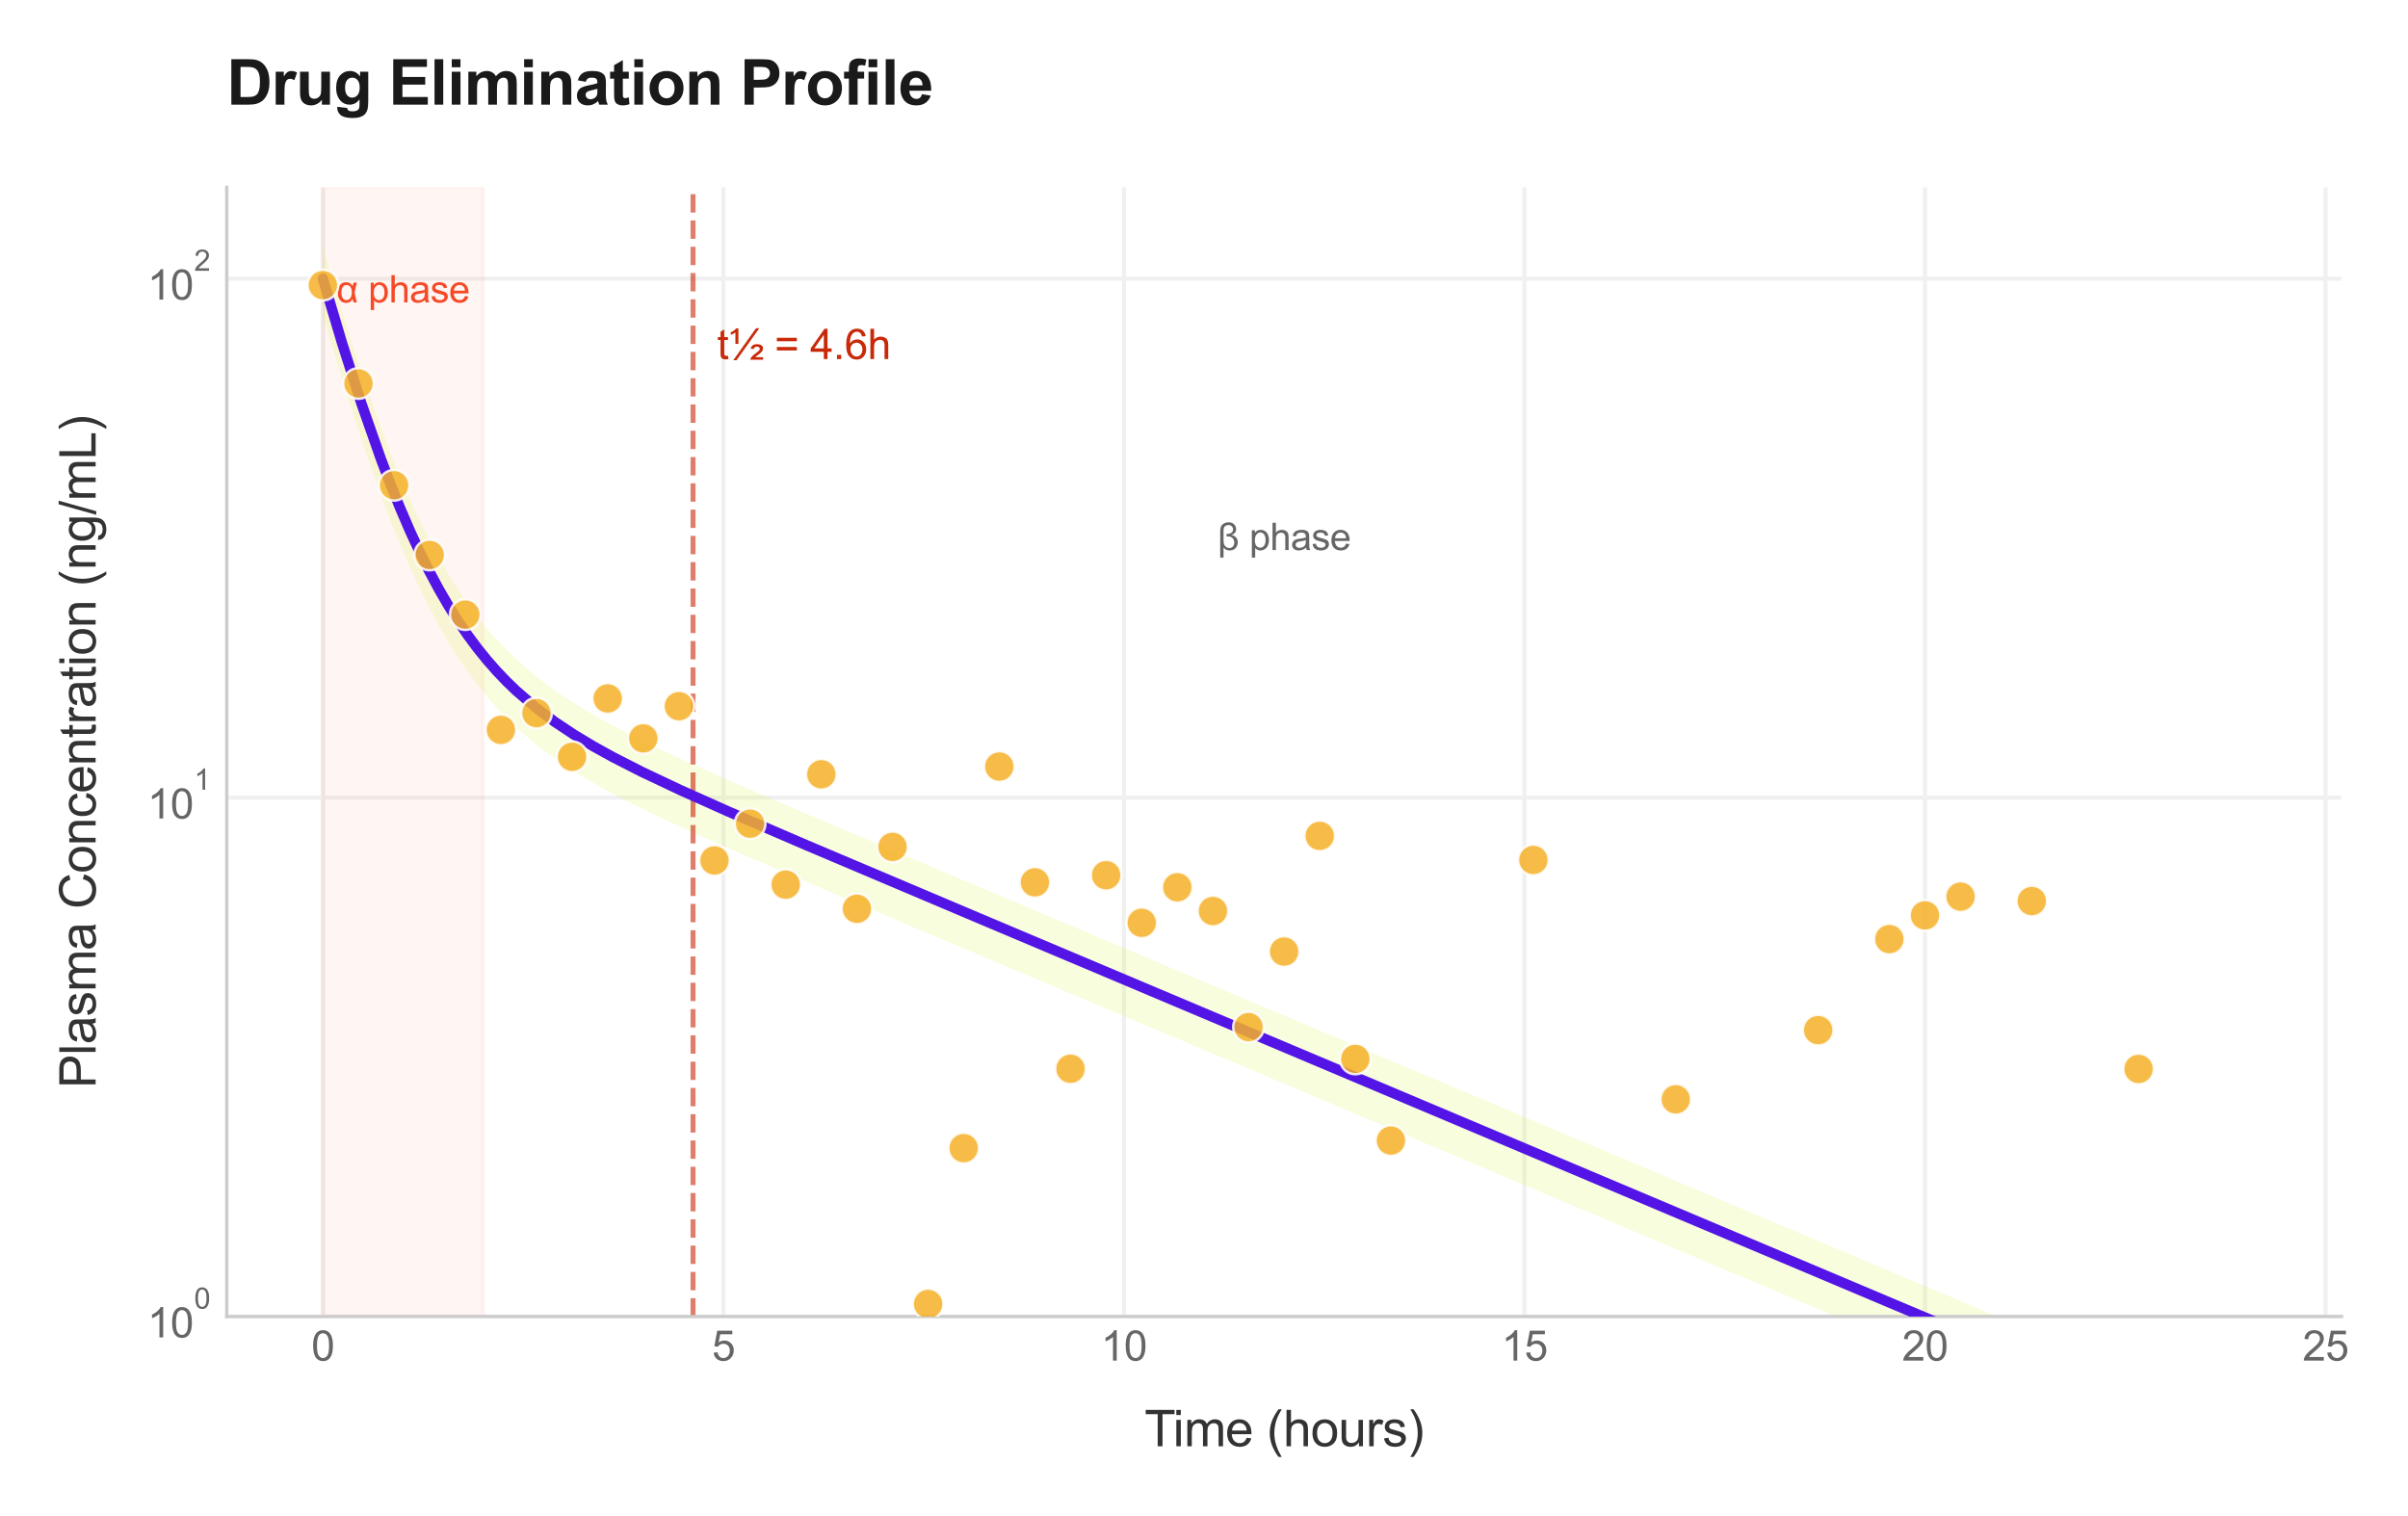 <?xml version="1.0" encoding="utf-8" standalone="no"?>
<!DOCTYPE svg PUBLIC "-//W3C//DTD SVG 1.1//EN"
  "http://www.w3.org/Graphics/SVG/1.1/DTD/svg11.dtd">
<svg xmlns:xlink="http://www.w3.org/1999/xlink" viewBox="0 0 582.589 366.846" xmlns="http://www.w3.org/2000/svg" version="1.1">
 <defs>
  <style type="text/css">*{stroke-linejoin: round; stroke-linecap: butt}</style>
 </defs>
 <g id="figure_1">
  <g id="patch_1">
   <path d="M 0 366.846 
L 582.589 366.846 
L 582.589 0 
L 0 0 
z
" style="fill: #ffffff"/>
  </g>
  <g id="axes_1">
   <g id="patch_2">
    <path d="M 54.861 318.54 
L 566.504 318.54 
L 566.504 45.32 
L 54.861 45.32 
z
" style="fill: #ffffff"/>
   </g>
   <g id="matplotlib.axis_1">
    <g id="xtick_1">
     <g id="line2d_1">
      <path d="M 78.118 318.54 
L 78.118 45.32 
" clip-path="url(#p126f5ab7e0)" style="fill: none; stroke: #f0f0f0; stroke-linecap: round"/>
     </g>
     <g id="text_1">
      <!-- 0 -->
      <g style="fill: #666666" transform="translate(75.337 329.197) scale(0.1 -0.1)">
       <defs>
        <path id="ArialMT-30" d="M 266 2259 
Q 266 3072 433 3567 
Q 600 4063 929 4331 
Q 1259 4600 1759 4600 
Q 2128 4600 2406 4451 
Q 2684 4303 2865 4023 
Q 3047 3744 3150 3342 
Q 3253 2941 3253 2259 
Q 3253 1453 3087 958 
Q 2922 463 2592 192 
Q 2263 -78 1759 -78 
Q 1097 -78 719 397 
Q 266 969 266 2259 
z
M 844 2259 
Q 844 1131 1108 757 
Q 1372 384 1759 384 
Q 2147 384 2411 759 
Q 2675 1134 2675 2259 
Q 2675 3391 2411 3762 
Q 2147 4134 1753 4134 
Q 1366 4134 1134 3806 
Q 844 3388 844 2259 
z
" transform="scale(0.016)"/>
       </defs>
       <use xlink:href="#ArialMT-30"/>
      </g>
     </g>
    </g>
    <g id="xtick_2">
     <g id="line2d_2">
      <path d="M 175.02 318.54 
L 175.02 45.32 
" clip-path="url(#p126f5ab7e0)" style="fill: none; stroke: #f0f0f0; stroke-linecap: round"/>
     </g>
     <g id="text_2">
      <!-- 5 -->
      <g style="fill: #666666" transform="translate(172.239 329.197) scale(0.1 -0.1)">
       <defs>
        <path id="ArialMT-35" d="M 266 1200 
L 856 1250 
Q 922 819 1161 601 
Q 1400 384 1738 384 
Q 2144 384 2425 690 
Q 2706 997 2706 1503 
Q 2706 1984 2436 2262 
Q 2166 2541 1728 2541 
Q 1456 2541 1237 2417 
Q 1019 2294 894 2097 
L 366 2166 
L 809 4519 
L 3088 4519 
L 3088 3981 
L 1259 3981 
L 1013 2750 
Q 1425 3038 1878 3038 
Q 2478 3038 2890 2622 
Q 3303 2206 3303 1553 
Q 3303 931 2941 478 
Q 2500 -78 1738 -78 
Q 1113 -78 717 272 
Q 322 622 266 1200 
z
" transform="scale(0.016)"/>
       </defs>
       <use xlink:href="#ArialMT-35"/>
      </g>
     </g>
    </g>
    <g id="xtick_3">
     <g id="line2d_3">
      <path d="M 271.922 318.54 
L 271.922 45.32 
" clip-path="url(#p126f5ab7e0)" style="fill: none; stroke: #f0f0f0; stroke-linecap: round"/>
     </g>
     <g id="text_3">
      <!-- 10 -->
      <g style="fill: #666666" transform="translate(266.361 329.197) scale(0.1 -0.1)">
       <defs>
        <path id="ArialMT-31" d="M 2384 0 
L 1822 0 
L 1822 3584 
Q 1619 3391 1289 3197 
Q 959 3003 697 2906 
L 697 3450 
Q 1169 3672 1522 3987 
Q 1875 4303 2022 4600 
L 2384 4600 
L 2384 0 
z
" transform="scale(0.016)"/>
       </defs>
       <use xlink:href="#ArialMT-31"/>
       <use xlink:href="#ArialMT-30" transform="translate(55.615 0)"/>
      </g>
     </g>
    </g>
    <g id="xtick_4">
     <g id="line2d_4">
      <path d="M 368.824 318.54 
L 368.824 45.32 
" clip-path="url(#p126f5ab7e0)" style="fill: none; stroke: #f0f0f0; stroke-linecap: round"/>
     </g>
     <g id="text_4">
      <!-- 15 -->
      <g style="fill: #666666" transform="translate(363.263 329.197) scale(0.1 -0.1)">
       <use xlink:href="#ArialMT-31"/>
       <use xlink:href="#ArialMT-35" transform="translate(55.615 0)"/>
      </g>
     </g>
    </g>
    <g id="xtick_5">
     <g id="line2d_5">
      <path d="M 465.726 318.54 
L 465.726 45.32 
" clip-path="url(#p126f5ab7e0)" style="fill: none; stroke: #f0f0f0; stroke-linecap: round"/>
     </g>
     <g id="text_5">
      <!-- 20 -->
      <g style="fill: #666666" transform="translate(460.165 329.197) scale(0.1 -0.1)">
       <defs>
        <path id="ArialMT-32" d="M 3222 541 
L 3222 0 
L 194 0 
Q 188 203 259 391 
Q 375 700 629 1000 
Q 884 1300 1366 1694 
Q 2113 2306 2375 2664 
Q 2638 3022 2638 3341 
Q 2638 3675 2398 3904 
Q 2159 4134 1775 4134 
Q 1369 4134 1125 3890 
Q 881 3647 878 3216 
L 300 3275 
Q 359 3922 746 4261 
Q 1134 4600 1788 4600 
Q 2447 4600 2831 4234 
Q 3216 3869 3216 3328 
Q 3216 3053 3103 2787 
Q 2991 2522 2730 2228 
Q 2469 1934 1863 1422 
Q 1356 997 1212 845 
Q 1069 694 975 541 
L 3222 541 
z
" transform="scale(0.016)"/>
       </defs>
       <use xlink:href="#ArialMT-32"/>
       <use xlink:href="#ArialMT-30" transform="translate(55.615 0)"/>
      </g>
     </g>
    </g>
    <g id="xtick_6">
     <g id="line2d_6">
      <path d="M 562.628 318.54 
L 562.628 45.32 
" clip-path="url(#p126f5ab7e0)" style="fill: none; stroke: #f0f0f0; stroke-linecap: round"/>
     </g>
     <g id="text_6">
      <!-- 25 -->
      <g style="fill: #666666" transform="translate(557.067 329.197) scale(0.1 -0.1)">
       <use xlink:href="#ArialMT-32"/>
       <use xlink:href="#ArialMT-35" transform="translate(55.615 0)"/>
      </g>
     </g>
    </g>
    <g id="text_7">
     <!-- Time (hours) -->
     <g style="fill: #333333" transform="translate(276.906 349.92) scale(0.12 -0.12)">
      <defs>
       <path id="ArialMT-54" d="M 1659 0 
L 1659 4041 
L 150 4041 
L 150 4581 
L 3781 4581 
L 3781 4041 
L 2266 4041 
L 2266 0 
L 1659 0 
z
" transform="scale(0.016)"/>
       <path id="ArialMT-69" d="M 425 3934 
L 425 4581 
L 988 4581 
L 988 3934 
L 425 3934 
z
M 425 0 
L 425 3319 
L 988 3319 
L 988 0 
L 425 0 
z
" transform="scale(0.016)"/>
       <path id="ArialMT-6d" d="M 422 0 
L 422 3319 
L 925 3319 
L 925 2853 
Q 1081 3097 1340 3245 
Q 1600 3394 1931 3394 
Q 2300 3394 2536 3241 
Q 2772 3088 2869 2813 
Q 3263 3394 3894 3394 
Q 4388 3394 4653 3120 
Q 4919 2847 4919 2278 
L 4919 0 
L 4359 0 
L 4359 2091 
Q 4359 2428 4304 2576 
Q 4250 2725 4106 2815 
Q 3963 2906 3769 2906 
Q 3419 2906 3187 2673 
Q 2956 2441 2956 1928 
L 2956 0 
L 2394 0 
L 2394 2156 
Q 2394 2531 2256 2718 
Q 2119 2906 1806 2906 
Q 1569 2906 1367 2781 
Q 1166 2656 1075 2415 
Q 984 2175 984 1722 
L 984 0 
L 422 0 
z
" transform="scale(0.016)"/>
       <path id="ArialMT-65" d="M 2694 1069 
L 3275 997 
Q 3138 488 2766 206 
Q 2394 -75 1816 -75 
Q 1088 -75 661 373 
Q 234 822 234 1631 
Q 234 2469 665 2931 
Q 1097 3394 1784 3394 
Q 2450 3394 2872 2941 
Q 3294 2488 3294 1666 
Q 3294 1616 3291 1516 
L 816 1516 
Q 847 969 1125 678 
Q 1403 388 1819 388 
Q 2128 388 2347 550 
Q 2566 713 2694 1069 
z
M 847 1978 
L 2700 1978 
Q 2663 2397 2488 2606 
Q 2219 2931 1791 2931 
Q 1403 2931 1139 2672 
Q 875 2413 847 1978 
z
" transform="scale(0.016)"/>
       <path id="ArialMT-20" transform="scale(0.016)"/>
       <path id="ArialMT-28" d="M 1497 -1347 
Q 1031 -759 709 28 
Q 388 816 388 1659 
Q 388 2403 628 3084 
Q 909 3875 1497 4659 
L 1900 4659 
Q 1522 4009 1400 3731 
Q 1209 3300 1100 2831 
Q 966 2247 966 1656 
Q 966 153 1900 -1347 
L 1497 -1347 
z
" transform="scale(0.016)"/>
       <path id="ArialMT-68" d="M 422 0 
L 422 4581 
L 984 4581 
L 984 2938 
Q 1378 3394 1978 3394 
Q 2347 3394 2619 3248 
Q 2891 3103 3008 2847 
Q 3125 2591 3125 2103 
L 3125 0 
L 2563 0 
L 2563 2103 
Q 2563 2525 2380 2717 
Q 2197 2909 1863 2909 
Q 1613 2909 1392 2779 
Q 1172 2650 1078 2428 
Q 984 2206 984 1816 
L 984 0 
L 422 0 
z
" transform="scale(0.016)"/>
       <path id="ArialMT-6f" d="M 213 1659 
Q 213 2581 725 3025 
Q 1153 3394 1769 3394 
Q 2453 3394 2887 2945 
Q 3322 2497 3322 1706 
Q 3322 1066 3130 698 
Q 2938 331 2570 128 
Q 2203 -75 1769 -75 
Q 1072 -75 642 372 
Q 213 819 213 1659 
z
M 791 1659 
Q 791 1022 1069 705 
Q 1347 388 1769 388 
Q 2188 388 2466 706 
Q 2744 1025 2744 1678 
Q 2744 2294 2464 2611 
Q 2184 2928 1769 2928 
Q 1347 2928 1069 2612 
Q 791 2297 791 1659 
z
" transform="scale(0.016)"/>
       <path id="ArialMT-75" d="M 2597 0 
L 2597 488 
Q 2209 -75 1544 -75 
Q 1250 -75 995 37 
Q 741 150 617 320 
Q 494 491 444 738 
Q 409 903 409 1263 
L 409 3319 
L 972 3319 
L 972 1478 
Q 972 1038 1006 884 
Q 1059 663 1231 536 
Q 1403 409 1656 409 
Q 1909 409 2131 539 
Q 2353 669 2445 892 
Q 2538 1116 2538 1541 
L 2538 3319 
L 3100 3319 
L 3100 0 
L 2597 0 
z
" transform="scale(0.016)"/>
       <path id="ArialMT-72" d="M 416 0 
L 416 3319 
L 922 3319 
L 922 2816 
Q 1116 3169 1280 3281 
Q 1444 3394 1641 3394 
Q 1925 3394 2219 3213 
L 2025 2691 
Q 1819 2813 1613 2813 
Q 1428 2813 1281 2702 
Q 1134 2591 1072 2394 
Q 978 2094 978 1738 
L 978 0 
L 416 0 
z
" transform="scale(0.016)"/>
       <path id="ArialMT-73" d="M 197 991 
L 753 1078 
Q 800 744 1014 566 
Q 1228 388 1613 388 
Q 2000 388 2187 545 
Q 2375 703 2375 916 
Q 2375 1106 2209 1216 
Q 2094 1291 1634 1406 
Q 1016 1563 777 1677 
Q 538 1791 414 1992 
Q 291 2194 291 2438 
Q 291 2659 392 2848 
Q 494 3038 669 3163 
Q 800 3259 1026 3326 
Q 1253 3394 1513 3394 
Q 1903 3394 2198 3281 
Q 2494 3169 2634 2976 
Q 2775 2784 2828 2463 
L 2278 2388 
Q 2241 2644 2061 2787 
Q 1881 2931 1553 2931 
Q 1166 2931 1000 2803 
Q 834 2675 834 2503 
Q 834 2394 903 2306 
Q 972 2216 1119 2156 
Q 1203 2125 1616 2013 
Q 2213 1853 2448 1751 
Q 2684 1650 2818 1456 
Q 2953 1263 2953 975 
Q 2953 694 2789 445 
Q 2625 197 2315 61 
Q 2006 -75 1616 -75 
Q 969 -75 630 194 
Q 291 463 197 991 
z
" transform="scale(0.016)"/>
       <path id="ArialMT-29" d="M 791 -1347 
L 388 -1347 
Q 1322 153 1322 1656 
Q 1322 2244 1188 2822 
Q 1081 3291 891 3722 
Q 769 4003 388 4659 
L 791 4659 
Q 1378 3875 1659 3084 
Q 1900 2403 1900 1659 
Q 1900 816 1576 28 
Q 1253 -759 791 -1347 
z
" transform="scale(0.016)"/>
      </defs>
      <use xlink:href="#ArialMT-54"/>
      <use xlink:href="#ArialMT-69" transform="translate(57.334 0)"/>
      <use xlink:href="#ArialMT-6d" transform="translate(79.551 0)"/>
      <use xlink:href="#ArialMT-65" transform="translate(162.852 0)"/>
      <use xlink:href="#ArialMT-20" transform="translate(218.467 0)"/>
      <use xlink:href="#ArialMT-28" transform="translate(246.25 0)"/>
      <use xlink:href="#ArialMT-68" transform="translate(279.551 0)"/>
      <use xlink:href="#ArialMT-6f" transform="translate(335.166 0)"/>
      <use xlink:href="#ArialMT-75" transform="translate(390.781 0)"/>
      <use xlink:href="#ArialMT-72" transform="translate(446.396 0)"/>
      <use xlink:href="#ArialMT-73" transform="translate(479.697 0)"/>
      <use xlink:href="#ArialMT-29" transform="translate(529.697 0)"/>
     </g>
    </g>
   </g>
   <g id="matplotlib.axis_2">
    <g id="ytick_1">
     <g id="line2d_7">
      <path d="M 54.861 318.54 
L 566.504 318.54 
" clip-path="url(#p126f5ab7e0)" style="fill: none; stroke: #f0f0f0; stroke-linecap: round"/>
     </g>
     <g id="text_8">
      <!-- $\mathdefault{10^{0}}$ -->
      <g style="fill: #666666" transform="translate(35.661 323.696) scale(0.1 -0.1)">
       <use xlink:href="#ArialMT-31" transform="translate(0 0.994)"/>
       <use xlink:href="#ArialMT-30" transform="translate(55.615 0.994)"/>
       <use xlink:href="#ArialMT-30" transform="translate(112.973 70.688) scale(0.7)"/>
      </g>
     </g>
    </g>
    <g id="ytick_2">
     <g id="line2d_8">
      <path d="M 54.861 192.984 
L 566.504 192.984 
" clip-path="url(#p126f5ab7e0)" style="fill: none; stroke: #f0f0f0; stroke-linecap: round"/>
     </g>
     <g id="text_9">
      <!-- $\mathdefault{10^{1}}$ -->
      <g style="fill: #666666" transform="translate(35.661 198.14) scale(0.1 -0.1)">
       <use xlink:href="#ArialMT-31" transform="translate(0 0.994)"/>
       <use xlink:href="#ArialMT-30" transform="translate(55.615 0.994)"/>
       <use xlink:href="#ArialMT-31" transform="translate(112.973 70.688) scale(0.7)"/>
      </g>
     </g>
    </g>
    <g id="ytick_3">
     <g id="line2d_9">
      <path d="M 54.861 67.429 
L 566.504 67.429 
" clip-path="url(#p126f5ab7e0)" style="fill: none; stroke: #f0f0f0; stroke-linecap: round"/>
     </g>
     <g id="text_10">
      <!-- $\mathdefault{10^{2}}$ -->
      <g style="fill: #666666" transform="translate(35.661 72.585) scale(0.1 -0.1)">
       <use xlink:href="#ArialMT-31" transform="translate(0 0.994)"/>
       <use xlink:href="#ArialMT-30" transform="translate(55.615 0.994)"/>
       <use xlink:href="#ArialMT-32" transform="translate(112.973 70.688) scale(0.7)"/>
      </g>
     </g>
    </g>
    <g id="ytick_4"/>
    <g id="ytick_5"/>
    <g id="ytick_6"/>
    <g id="ytick_7"/>
    <g id="ytick_8"/>
    <g id="ytick_9"/>
    <g id="ytick_10"/>
    <g id="ytick_11"/>
    <g id="ytick_12"/>
    <g id="ytick_13"/>
    <g id="ytick_14"/>
    <g id="ytick_15"/>
    <g id="ytick_16"/>
    <g id="ytick_17"/>
    <g id="ytick_18"/>
    <g id="ytick_19"/>
    <g id="text_11">
     <!-- Plasma Concentration (ng/mL) -->
     <g style="fill: #333333" transform="translate(23.136 263.293) rotate(-90) scale(0.12 -0.12)">
      <defs>
       <path id="ArialMT-50" d="M 494 0 
L 494 4581 
L 2222 4581 
Q 2678 4581 2919 4538 
Q 3256 4481 3484 4323 
Q 3713 4166 3852 3881 
Q 3991 3597 3991 3256 
Q 3991 2672 3619 2267 
Q 3247 1863 2275 1863 
L 1100 1863 
L 1100 0 
L 494 0 
z
M 1100 2403 
L 2284 2403 
Q 2872 2403 3119 2622 
Q 3366 2841 3366 3238 
Q 3366 3525 3220 3729 
Q 3075 3934 2838 4000 
Q 2684 4041 2272 4041 
L 1100 4041 
L 1100 2403 
z
" transform="scale(0.016)"/>
       <path id="ArialMT-6c" d="M 409 0 
L 409 4581 
L 972 4581 
L 972 0 
L 409 0 
z
" transform="scale(0.016)"/>
       <path id="ArialMT-61" d="M 2588 409 
Q 2275 144 1986 34 
Q 1697 -75 1366 -75 
Q 819 -75 525 192 
Q 231 459 231 875 
Q 231 1119 342 1320 
Q 453 1522 633 1644 
Q 813 1766 1038 1828 
Q 1203 1872 1538 1913 
Q 2219 1994 2541 2106 
Q 2544 2222 2544 2253 
Q 2544 2597 2384 2738 
Q 2169 2928 1744 2928 
Q 1347 2928 1158 2789 
Q 969 2650 878 2297 
L 328 2372 
Q 403 2725 575 2942 
Q 747 3159 1072 3276 
Q 1397 3394 1825 3394 
Q 2250 3394 2515 3294 
Q 2781 3194 2906 3042 
Q 3031 2891 3081 2659 
Q 3109 2516 3109 2141 
L 3109 1391 
Q 3109 606 3145 398 
Q 3181 191 3288 0 
L 2700 0 
Q 2613 175 2588 409 
z
M 2541 1666 
Q 2234 1541 1622 1453 
Q 1275 1403 1131 1340 
Q 988 1278 909 1158 
Q 831 1038 831 891 
Q 831 666 1001 516 
Q 1172 366 1500 366 
Q 1825 366 2078 508 
Q 2331 650 2450 897 
Q 2541 1088 2541 1459 
L 2541 1666 
z
" transform="scale(0.016)"/>
       <path id="ArialMT-43" d="M 3763 1606 
L 4369 1453 
Q 4178 706 3683 314 
Q 3188 -78 2472 -78 
Q 1731 -78 1267 223 
Q 803 525 561 1097 
Q 319 1669 319 2325 
Q 319 3041 592 3573 
Q 866 4106 1370 4382 
Q 1875 4659 2481 4659 
Q 3169 4659 3637 4309 
Q 4106 3959 4291 3325 
L 3694 3184 
Q 3534 3684 3231 3912 
Q 2928 4141 2469 4141 
Q 1941 4141 1586 3887 
Q 1231 3634 1087 3207 
Q 944 2781 944 2328 
Q 944 1744 1114 1308 
Q 1284 872 1643 656 
Q 2003 441 2422 441 
Q 2931 441 3284 734 
Q 3638 1028 3763 1606 
z
" transform="scale(0.016)"/>
       <path id="ArialMT-6e" d="M 422 0 
L 422 3319 
L 928 3319 
L 928 2847 
Q 1294 3394 1984 3394 
Q 2284 3394 2536 3286 
Q 2788 3178 2913 3003 
Q 3038 2828 3088 2588 
Q 3119 2431 3119 2041 
L 3119 0 
L 2556 0 
L 2556 2019 
Q 2556 2363 2490 2533 
Q 2425 2703 2258 2804 
Q 2091 2906 1866 2906 
Q 1506 2906 1245 2678 
Q 984 2450 984 1813 
L 984 0 
L 422 0 
z
" transform="scale(0.016)"/>
       <path id="ArialMT-63" d="M 2588 1216 
L 3141 1144 
Q 3050 572 2676 248 
Q 2303 -75 1759 -75 
Q 1078 -75 664 370 
Q 250 816 250 1647 
Q 250 2184 428 2587 
Q 606 2991 970 3192 
Q 1334 3394 1763 3394 
Q 2303 3394 2647 3120 
Q 2991 2847 3088 2344 
L 2541 2259 
Q 2463 2594 2264 2762 
Q 2066 2931 1784 2931 
Q 1359 2931 1093 2626 
Q 828 2322 828 1663 
Q 828 994 1084 691 
Q 1341 388 1753 388 
Q 2084 388 2306 591 
Q 2528 794 2588 1216 
z
" transform="scale(0.016)"/>
       <path id="ArialMT-74" d="M 1650 503 
L 1731 6 
Q 1494 -44 1306 -44 
Q 1000 -44 831 53 
Q 663 150 594 308 
Q 525 466 525 972 
L 525 2881 
L 113 2881 
L 113 3319 
L 525 3319 
L 525 4141 
L 1084 4478 
L 1084 3319 
L 1650 3319 
L 1650 2881 
L 1084 2881 
L 1084 941 
Q 1084 700 1114 631 
Q 1144 563 1211 522 
Q 1278 481 1403 481 
Q 1497 481 1650 503 
z
" transform="scale(0.016)"/>
       <path id="ArialMT-67" d="M 319 -275 
L 866 -356 
Q 900 -609 1056 -725 
Q 1266 -881 1628 -881 
Q 2019 -881 2231 -725 
Q 2444 -569 2519 -288 
Q 2563 -116 2559 434 
Q 2191 0 1641 0 
Q 956 0 581 494 
Q 206 988 206 1678 
Q 206 2153 378 2554 
Q 550 2956 876 3175 
Q 1203 3394 1644 3394 
Q 2231 3394 2613 2919 
L 2613 3319 
L 3131 3319 
L 3131 450 
Q 3131 -325 2973 -648 
Q 2816 -972 2473 -1159 
Q 2131 -1347 1631 -1347 
Q 1038 -1347 672 -1080 
Q 306 -813 319 -275 
z
M 784 1719 
Q 784 1066 1043 766 
Q 1303 466 1694 466 
Q 2081 466 2343 764 
Q 2606 1063 2606 1700 
Q 2606 2309 2336 2618 
Q 2066 2928 1684 2928 
Q 1309 2928 1046 2623 
Q 784 2319 784 1719 
z
" transform="scale(0.016)"/>
       <path id="ArialMT-2f" d="M 0 -78 
L 1328 4659 
L 1778 4659 
L 453 -78 
L 0 -78 
z
" transform="scale(0.016)"/>
       <path id="ArialMT-4c" d="M 469 0 
L 469 4581 
L 1075 4581 
L 1075 541 
L 3331 541 
L 3331 0 
L 469 0 
z
" transform="scale(0.016)"/>
      </defs>
      <use xlink:href="#ArialMT-50"/>
      <use xlink:href="#ArialMT-6c" transform="translate(66.699 0)"/>
      <use xlink:href="#ArialMT-61" transform="translate(88.916 0)"/>
      <use xlink:href="#ArialMT-73" transform="translate(144.531 0)"/>
      <use xlink:href="#ArialMT-6d" transform="translate(194.531 0)"/>
      <use xlink:href="#ArialMT-61" transform="translate(277.832 0)"/>
      <use xlink:href="#ArialMT-20" transform="translate(333.447 0)"/>
      <use xlink:href="#ArialMT-43" transform="translate(361.23 0)"/>
      <use xlink:href="#ArialMT-6f" transform="translate(433.447 0)"/>
      <use xlink:href="#ArialMT-6e" transform="translate(489.062 0)"/>
      <use xlink:href="#ArialMT-63" transform="translate(544.678 0)"/>
      <use xlink:href="#ArialMT-65" transform="translate(594.678 0)"/>
      <use xlink:href="#ArialMT-6e" transform="translate(650.293 0)"/>
      <use xlink:href="#ArialMT-74" transform="translate(705.908 0)"/>
      <use xlink:href="#ArialMT-72" transform="translate(733.691 0)"/>
      <use xlink:href="#ArialMT-61" transform="translate(766.992 0)"/>
      <use xlink:href="#ArialMT-74" transform="translate(822.607 0)"/>
      <use xlink:href="#ArialMT-69" transform="translate(850.391 0)"/>
      <use xlink:href="#ArialMT-6f" transform="translate(872.607 0)"/>
      <use xlink:href="#ArialMT-6e" transform="translate(928.223 0)"/>
      <use xlink:href="#ArialMT-20" transform="translate(983.838 0)"/>
      <use xlink:href="#ArialMT-28" transform="translate(1011.621 0)"/>
      <use xlink:href="#ArialMT-6e" transform="translate(1044.922 0)"/>
      <use xlink:href="#ArialMT-67" transform="translate(1100.537 0)"/>
      <use xlink:href="#ArialMT-2f" transform="translate(1156.152 0)"/>
      <use xlink:href="#ArialMT-6d" transform="translate(1183.936 0)"/>
      <use xlink:href="#ArialMT-4c" transform="translate(1267.236 0)"/>
      <use xlink:href="#ArialMT-29" transform="translate(1322.852 0)"/>
     </g>
    </g>
   </g>
   <g id="patch_3">
    <path d="M 78.118 318.54 
L 116.879 318.54 
L 116.879 45.32 
L 78.118 45.32 
z
" clip-path="url(#p126f5ab7e0)" style="fill: #f54927; opacity: 0.05; stroke: #f54927; stroke-linejoin: miter"/>
   </g>
   <g id="FillBetweenPolyCollection_1">
    <defs>
     <path id="m0b527911ba" d="M 78.118 -307.038 
L 78.118 -290.556 
L 80.455 -282.586 
L 82.792 -274.871 
L 85.13 -267.431 
L 87.467 -260.289 
L 89.804 -253.463 
L 92.142 -246.97 
L 94.479 -240.824 
L 96.816 -235.033 
L 99.154 -229.602 
L 101.491 -224.532 
L 103.828 -219.817 
L 106.166 -215.449 
L 108.503 -211.415 
L 110.84 -207.697 
L 113.178 -204.278 
L 115.515 -201.135 
L 117.852 -198.246 
L 120.19 -195.59 
L 122.527 -193.143 
L 124.865 -190.884 
L 127.202 -188.792 
L 129.539 -186.848 
L 131.877 -185.035 
L 134.214 -183.336 
L 136.551 -181.737 
L 138.889 -180.224 
L 141.226 -178.787 
L 143.563 -177.414 
L 145.901 -176.097 
L 148.238 -174.828 
L 150.575 -173.601 
L 152.913 -172.408 
L 155.25 -171.247 
L 157.587 -170.111 
L 159.925 -168.997 
L 162.262 -167.902 
L 164.599 -166.823 
L 166.937 -165.758 
L 169.274 -164.705 
L 171.611 -163.661 
L 173.949 -162.627 
L 176.286 -161.599 
L 178.623 -160.578 
L 180.961 -159.561 
L 183.298 -158.55 
L 185.635 -157.542 
L 187.973 -156.537 
L 190.31 -155.535 
L 192.647 -154.535 
L 194.985 -153.538 
L 197.322 -152.542 
L 199.659 -151.547 
L 201.997 -150.554 
L 204.334 -149.562 
L 206.671 -148.57 
L 209.009 -147.58 
L 211.346 -146.59 
L 213.683 -145.6 
L 216.021 -144.611 
L 218.358 -143.622 
L 220.695 -142.634 
L 223.033 -141.646 
L 225.37 -140.658 
L 227.707 -139.671 
L 230.045 -138.683 
L 232.382 -137.696 
L 234.719 -136.709 
L 237.057 -135.722 
L 239.394 -134.735 
L 241.731 -133.748 
L 244.069 -132.761 
L 246.406 -131.774 
L 248.743 -130.788 
L 251.081 -129.801 
L 253.418 -128.814 
L 255.755 -127.828 
L 258.093 -126.841 
L 260.43 -125.855 
L 262.767 -124.868 
L 265.105 -123.882 
L 267.442 -122.895 
L 269.779 -121.909 
L 272.117 -120.922 
L 274.454 -119.936 
L 276.791 -118.949 
L 279.129 -117.963 
L 281.466 -116.976 
L 283.803 -115.99 
L 286.141 -115.003 
L 288.478 -114.017 
L 290.815 -113.03 
L 293.153 -112.044 
L 295.49 -111.058 
L 297.827 -110.071 
L 300.165 -109.085 
L 302.502 -108.098 
L 304.839 -107.112 
L 307.177 -106.125 
L 309.514 -105.139 
L 311.851 -104.152 
L 314.189 -103.166 
L 316.526 -102.18 
L 318.864 -101.193 
L 321.201 -100.207 
L 323.538 -99.22 
L 325.876 -98.234 
L 328.213 -97.247 
L 330.55 -96.261 
L 332.888 -95.274 
L 335.225 -94.288 
L 337.562 -93.302 
L 339.9 -92.315 
L 342.237 -91.329 
L 344.574 -90.342 
L 346.912 -89.356 
L 349.249 -88.369 
L 351.586 -87.383 
L 353.924 -86.397 
L 356.261 -85.41 
L 358.598 -84.424 
L 360.936 -83.437 
L 363.273 -82.451 
L 365.61 -81.464 
L 367.948 -80.478 
L 370.285 -79.492 
L 372.622 -78.505 
L 374.96 -77.519 
L 377.297 -76.532 
L 379.634 -75.546 
L 381.972 -74.559 
L 384.309 -73.573 
L 386.646 -72.586 
L 388.984 -71.6 
L 391.321 -70.614 
L 393.658 -69.627 
L 395.996 -68.641 
L 398.333 -67.654 
L 400.67 -66.668 
L 403.008 -65.681 
L 405.345 -64.695 
L 407.682 -63.709 
L 410.02 -62.722 
L 412.357 -61.736 
L 414.694 -60.749 
L 417.032 -59.763 
L 419.369 -58.776 
L 421.706 -57.79 
L 424.044 -56.803 
L 426.381 -55.817 
L 428.718 -54.831 
L 431.056 -53.844 
L 433.393 -52.858 
L 435.73 -51.871 
L 438.068 -50.885 
L 440.405 -49.898 
L 442.742 -48.912 
L 445.08 -47.926 
L 447.417 -46.939 
L 449.754 -45.953 
L 452.092 -44.966 
L 454.429 -43.98 
L 456.766 -42.993 
L 459.104 -42.007 
L 461.441 -41.02 
L 463.778 -40.034 
L 466.116 -39.048 
L 468.453 -38.061 
L 470.79 -37.075 
L 473.128 -36.088 
L 475.465 -35.102 
L 477.802 -34.115 
L 480.14 -33.129 
L 482.477 -32.143 
L 484.814 -31.156 
L 487.152 -30.17 
L 489.489 -29.183 
L 491.826 -28.197 
L 494.164 -27.21 
L 496.501 -26.224 
L 498.838 -25.238 
L 501.176 -24.251 
L 503.513 -23.265 
L 505.851 -22.278 
L 508.188 -21.292 
L 510.525 -20.305 
L 512.863 -19.319 
L 515.2 -18.332 
L 517.537 -17.346 
L 519.875 -16.36 
L 522.212 -15.373 
L 524.549 -14.387 
L 526.887 -13.4 
L 529.224 -12.414 
L 531.561 -11.427 
L 533.899 -10.441 
L 536.236 -9.455 
L 538.573 -8.468 
L 540.911 -7.482 
L 543.248 -6.495 
L 543.248 -22.978 
L 543.248 -22.978 
L 540.911 -23.964 
L 538.573 -24.951 
L 536.236 -25.937 
L 533.899 -26.924 
L 531.561 -27.91 
L 529.224 -28.897 
L 526.887 -29.883 
L 524.549 -30.869 
L 522.212 -31.856 
L 519.875 -32.842 
L 517.537 -33.829 
L 515.2 -34.815 
L 512.863 -35.802 
L 510.525 -36.788 
L 508.188 -37.775 
L 505.851 -38.761 
L 503.513 -39.747 
L 501.176 -40.734 
L 498.838 -41.72 
L 496.501 -42.707 
L 494.164 -43.693 
L 491.826 -44.68 
L 489.489 -45.666 
L 487.152 -46.652 
L 484.814 -47.639 
L 482.477 -48.625 
L 480.14 -49.612 
L 477.802 -50.598 
L 475.465 -51.585 
L 473.128 -52.571 
L 470.79 -53.558 
L 468.453 -54.544 
L 466.116 -55.53 
L 463.778 -56.517 
L 461.441 -57.503 
L 459.104 -58.49 
L 456.766 -59.476 
L 454.429 -60.463 
L 452.092 -61.449 
L 449.754 -62.435 
L 447.417 -63.422 
L 445.08 -64.408 
L 442.742 -65.395 
L 440.405 -66.381 
L 438.068 -67.368 
L 435.73 -68.354 
L 433.393 -69.34 
L 431.056 -70.327 
L 428.718 -71.313 
L 426.381 -72.3 
L 424.044 -73.286 
L 421.706 -74.273 
L 419.369 -75.259 
L 417.032 -76.246 
L 414.694 -77.232 
L 412.357 -78.218 
L 410.02 -79.205 
L 407.682 -80.191 
L 405.345 -81.178 
L 403.008 -82.164 
L 400.67 -83.151 
L 398.333 -84.137 
L 395.996 -85.123 
L 393.658 -86.11 
L 391.321 -87.096 
L 388.984 -88.083 
L 386.646 -89.069 
L 384.309 -90.056 
L 381.972 -91.042 
L 379.634 -92.029 
L 377.297 -93.015 
L 374.96 -94.001 
L 372.622 -94.988 
L 370.285 -95.974 
L 367.948 -96.961 
L 365.61 -97.947 
L 363.273 -98.934 
L 360.936 -99.92 
L 358.598 -100.906 
L 356.261 -101.893 
L 353.924 -102.879 
L 351.586 -103.866 
L 349.249 -104.852 
L 346.912 -105.839 
L 344.574 -106.825 
L 342.237 -107.812 
L 339.9 -108.798 
L 337.562 -109.784 
L 335.225 -110.771 
L 332.888 -111.757 
L 330.55 -112.744 
L 328.213 -113.73 
L 325.876 -114.717 
L 323.538 -115.703 
L 321.201 -116.689 
L 318.864 -117.676 
L 316.526 -118.662 
L 314.189 -119.649 
L 311.851 -120.635 
L 309.514 -121.622 
L 307.177 -122.608 
L 304.839 -123.595 
L 302.502 -124.581 
L 300.165 -125.567 
L 297.827 -126.554 
L 295.49 -127.54 
L 293.153 -128.527 
L 290.815 -129.513 
L 288.478 -130.5 
L 286.141 -131.486 
L 283.803 -132.473 
L 281.466 -133.459 
L 279.129 -134.445 
L 276.791 -135.432 
L 274.454 -136.418 
L 272.117 -137.405 
L 269.779 -138.391 
L 267.442 -139.378 
L 265.105 -140.364 
L 262.767 -141.351 
L 260.43 -142.337 
L 258.093 -143.324 
L 255.755 -144.311 
L 253.418 -145.297 
L 251.081 -146.284 
L 248.743 -147.27 
L 246.406 -148.257 
L 244.069 -149.244 
L 241.731 -150.231 
L 239.394 -151.218 
L 237.057 -152.205 
L 234.719 -153.192 
L 232.382 -154.179 
L 230.045 -155.166 
L 227.707 -156.153 
L 225.37 -157.141 
L 223.033 -158.129 
L 220.695 -159.117 
L 218.358 -160.105 
L 216.021 -161.094 
L 213.683 -162.083 
L 211.346 -163.072 
L 209.009 -164.062 
L 206.671 -165.053 
L 204.334 -166.044 
L 201.997 -167.037 
L 199.659 -168.03 
L 197.322 -169.025 
L 194.985 -170.021 
L 192.647 -171.018 
L 190.31 -172.018 
L 187.973 -173.02 
L 185.635 -174.025 
L 183.298 -175.032 
L 180.961 -176.044 
L 178.623 -177.06 
L 176.286 -178.082 
L 173.949 -179.109 
L 171.611 -180.144 
L 169.274 -181.188 
L 166.937 -182.241 
L 164.599 -183.306 
L 162.262 -184.385 
L 159.925 -185.48 
L 157.587 -186.593 
L 155.25 -187.729 
L 152.913 -188.891 
L 150.575 -190.083 
L 148.238 -191.311 
L 145.901 -192.58 
L 143.563 -193.897 
L 141.226 -195.269 
L 138.889 -196.707 
L 136.551 -198.22 
L 134.214 -199.819 
L 131.877 -201.518 
L 129.539 -203.331 
L 127.202 -205.275 
L 124.865 -207.366 
L 122.527 -209.625 
L 120.19 -212.072 
L 117.852 -214.729 
L 115.515 -217.617 
L 113.178 -220.76 
L 110.84 -224.18 
L 108.503 -227.898 
L 106.166 -231.932 
L 103.828 -236.3 
L 101.491 -241.014 
L 99.154 -246.085 
L 96.816 -251.515 
L 94.479 -257.306 
L 92.142 -263.453 
L 89.804 -269.946 
L 87.467 -276.772 
L 85.13 -283.914 
L 82.792 -291.353 
L 80.455 -299.069 
L 78.118 -307.038 
z
"/>
    </defs>
    <g clip-path="url(#p126f5ab7e0)">
     <use xlink:href="#m0b527911ba" x="0" y="366.846" style="fill: #d3f527; fill-opacity: 0.15"/>
    </g>
   </g>
   <g id="line2d_10">
    <path d="M 167.674 318.54 
L 167.674 45.32 
" clip-path="url(#p126f5ab7e0)" style="fill: none; stroke-dasharray: 4.44,1.92; stroke-dashoffset: 0; stroke: #c82909; stroke-opacity: 0.6; stroke-width: 1.2"/>
   </g>
   <g id="patch_4">
    <path d="M 54.861 318.54 
L 54.861 45.32 
" style="fill: none; stroke: #cccccc; stroke-width: 0.8; stroke-linejoin: miter; stroke-linecap: square"/>
   </g>
   <g id="patch_5">
    <path d="M 54.861 318.54 
L 566.504 318.54 
" style="fill: none; stroke: #cccccc; stroke-width: 0.8; stroke-linejoin: miter; stroke-linecap: square"/>
   </g>
   <g id="text_12">
    <!-- α phase -->
    <g style="fill: #f54927" transform="translate(81.387 73.174) scale(0.09 -0.09)">
     <defs>
      <path id="ArialMT-3b1" d="M 2884 3319 
L 3459 3319 
Q 3241 2631 3056 1659 
Q 3275 453 3459 0 
L 2900 0 
Q 2766 313 2697 606 
Q 2438 -75 1613 -75 
Q 988 -75 606 394 
Q 225 863 225 1666 
Q 225 2491 608 2942 
Q 991 3394 1622 3394 
Q 2013 3394 2259 3236 
Q 2506 3078 2719 2756 
Q 2741 2866 2884 3319 
z
M 1716 2928 
Q 1313 2928 1078 2603 
Q 844 2278 844 1666 
Q 844 1069 1066 728 
Q 1288 388 1684 388 
Q 2072 388 2331 723 
Q 2591 1059 2591 1691 
Q 2591 2303 2348 2615 
Q 2106 2928 1716 2928 
z
" transform="scale(0.016)"/>
      <path id="ArialMT-70" d="M 422 -1272 
L 422 3319 
L 934 3319 
L 934 2888 
Q 1116 3141 1344 3267 
Q 1572 3394 1897 3394 
Q 2322 3394 2647 3175 
Q 2972 2956 3137 2557 
Q 3303 2159 3303 1684 
Q 3303 1175 3120 767 
Q 2938 359 2589 142 
Q 2241 -75 1856 -75 
Q 1575 -75 1351 44 
Q 1128 163 984 344 
L 984 -1272 
L 422 -1272 
z
M 931 1641 
Q 931 1000 1190 694 
Q 1450 388 1819 388 
Q 2194 388 2461 705 
Q 2728 1022 2728 1688 
Q 2728 2322 2467 2637 
Q 2206 2953 1844 2953 
Q 1484 2953 1207 2617 
Q 931 2281 931 1641 
z
" transform="scale(0.016)"/>
     </defs>
     <use xlink:href="#ArialMT-3b1"/>
     <use xlink:href="#ArialMT-20" transform="translate(57.812 0)"/>
     <use xlink:href="#ArialMT-70" transform="translate(85.596 0)"/>
     <use xlink:href="#ArialMT-68" transform="translate(141.211 0)"/>
     <use xlink:href="#ArialMT-61" transform="translate(196.826 0)"/>
     <use xlink:href="#ArialMT-73" transform="translate(252.441 0)"/>
     <use xlink:href="#ArialMT-65" transform="translate(302.441 0)"/>
    </g>
   </g>
   <g id="text_13">
    <!-- β phase -->
    <g style="fill: #666666" transform="translate(294.585 133.079) scale(0.09 -0.09)">
     <defs>
      <path id="ArialMT-3b2" d="M 997 422 
L 997 -1272 
L 438 -1272 
L 438 3144 
Q 438 3672 580 3970 
Q 722 4269 1069 4464 
Q 1416 4659 1841 4659 
Q 2469 4659 2792 4298 
Q 3116 3938 3116 3509 
Q 3116 3091 2855 2834 
Q 2594 2578 2256 2519 
Q 2800 2466 3095 2128 
Q 3391 1791 3391 1297 
Q 3391 766 3042 345 
Q 2694 -75 2034 -75 
Q 1359 -75 997 422 
z
M 1494 2700 
Q 2069 2700 2331 2900 
Q 2594 3100 2594 3478 
Q 2594 3784 2370 3990 
Q 2147 4197 1813 4197 
Q 1522 4197 1308 4044 
Q 1094 3891 1045 3703 
Q 997 3516 997 3047 
L 997 1788 
Q 997 1250 1072 997 
Q 1147 744 1394 541 
Q 1641 338 1963 338 
Q 2353 338 2579 605 
Q 2806 872 2806 1266 
Q 2806 1591 2639 1848 
Q 2472 2106 2226 2198 
Q 1981 2291 1575 2291 
L 1494 2291 
L 1494 2700 
z
" transform="scale(0.016)"/>
     </defs>
     <use xlink:href="#ArialMT-3b2"/>
     <use xlink:href="#ArialMT-20" transform="translate(57.52 0)"/>
     <use xlink:href="#ArialMT-70" transform="translate(85.303 0)"/>
     <use xlink:href="#ArialMT-68" transform="translate(140.918 0)"/>
     <use xlink:href="#ArialMT-61" transform="translate(196.533 0)"/>
     <use xlink:href="#ArialMT-73" transform="translate(252.148 0)"/>
     <use xlink:href="#ArialMT-65" transform="translate(302.148 0)"/>
    </g>
   </g>
   <g id="line2d_11">
    <path d="M 78.118 67.429 
L 82.792 83.114 
L 87.467 97.695 
L 92.142 111.014 
L 94.479 117.161 
L 96.816 122.952 
L 99.154 128.382 
L 101.491 133.453 
L 103.828 138.167 
L 106.166 142.535 
L 108.503 146.569 
L 110.84 150.287 
L 113.178 153.707 
L 115.515 156.85 
L 117.852 159.738 
L 120.19 162.395 
L 122.527 164.842 
L 124.865 167.101 
L 129.539 171.136 
L 134.214 174.648 
L 138.889 177.76 
L 143.563 180.57 
L 148.238 183.156 
L 155.25 186.738 
L 164.599 191.161 
L 176.286 196.385 
L 194.985 204.446 
L 239.394 223.249 
L 543.248 351.489 
L 543.248 351.489 
" clip-path="url(#p126f5ab7e0)" style="fill: none; stroke: #5314e6; stroke-width: 2.5; stroke-linecap: round"/>
   </g>
   <g id="text_14">
    <!-- t½ = 4.6h -->
    <g style="fill: #c82909" transform="translate(173.488 86.878) scale(0.1 -0.1)">
     <defs>
      <path id="ArialMT-bd" d="M 713 -178 
L 4153 4659 
L 4644 4659 
L 1203 -178 
L 713 -178 
z
M 1034 2291 
L 1034 4022 
Q 716 3769 334 3669 
L 334 4053 
Q 528 4116 765 4281 
Q 1003 4447 1150 4638 
L 1488 4638 
L 1488 2291 
L 1034 2291 
z
M 3278 -97 
Q 3297 78 3428 256 
Q 3622 528 4072 853 
Q 4522 1178 4606 1275 
Q 4722 1403 4722 1538 
Q 4722 1688 4614 1783 
Q 4506 1878 4291 1878 
Q 4084 1878 3982 1804 
Q 3881 1731 3816 1525 
L 3344 1572 
Q 3434 1922 3659 2086 
Q 3884 2250 4300 2250 
Q 4772 2250 4992 2065 
Q 5213 1881 5213 1616 
Q 5213 1353 5028 1119 
Q 4888 944 4391 581 
Q 4128 391 4019 281 
L 5225 281 
L 5225 -97 
L 3278 -97 
z
" transform="scale(0.016)"/>
      <path id="ArialMT-3d" d="M 3381 2694 
L 356 2694 
L 356 3219 
L 3381 3219 
L 3381 2694 
z
M 3381 1303 
L 356 1303 
L 356 1828 
L 3381 1828 
L 3381 1303 
z
" transform="scale(0.016)"/>
      <path id="ArialMT-34" d="M 2069 0 
L 2069 1097 
L 81 1097 
L 81 1613 
L 2172 4581 
L 2631 4581 
L 2631 1613 
L 3250 1613 
L 3250 1097 
L 2631 1097 
L 2631 0 
L 2069 0 
z
M 2069 1613 
L 2069 3678 
L 634 1613 
L 2069 1613 
z
" transform="scale(0.016)"/>
      <path id="ArialMT-2e" d="M 581 0 
L 581 641 
L 1222 641 
L 1222 0 
L 581 0 
z
" transform="scale(0.016)"/>
      <path id="ArialMT-36" d="M 3184 3459 
L 2625 3416 
Q 2550 3747 2413 3897 
Q 2184 4138 1850 4138 
Q 1581 4138 1378 3988 
Q 1113 3794 959 3422 
Q 806 3050 800 2363 
Q 1003 2672 1297 2822 
Q 1591 2972 1913 2972 
Q 2475 2972 2870 2558 
Q 3266 2144 3266 1488 
Q 3266 1056 3080 686 
Q 2894 316 2569 119 
Q 2244 -78 1831 -78 
Q 1128 -78 684 439 
Q 241 956 241 2144 
Q 241 3472 731 4075 
Q 1159 4600 1884 4600 
Q 2425 4600 2770 4297 
Q 3116 3994 3184 3459 
z
M 888 1484 
Q 888 1194 1011 928 
Q 1134 663 1356 523 
Q 1578 384 1822 384 
Q 2178 384 2434 671 
Q 2691 959 2691 1453 
Q 2691 1928 2437 2201 
Q 2184 2475 1800 2475 
Q 1419 2475 1153 2201 
Q 888 1928 888 1484 
z
" transform="scale(0.016)"/>
     </defs>
     <use xlink:href="#ArialMT-74"/>
     <use xlink:href="#ArialMT-bd" transform="translate(27.783 0)"/>
     <use xlink:href="#ArialMT-20" transform="translate(111.182 0)"/>
     <use xlink:href="#ArialMT-3d" transform="translate(138.965 0)"/>
     <use xlink:href="#ArialMT-20" transform="translate(197.363 0)"/>
     <use xlink:href="#ArialMT-34" transform="translate(225.146 0)"/>
     <use xlink:href="#ArialMT-2e" transform="translate(280.762 0)"/>
     <use xlink:href="#ArialMT-36" transform="translate(308.545 0)"/>
     <use xlink:href="#ArialMT-68" transform="translate(364.16 0)"/>
    </g>
   </g>
   <g id="text_15">
    <!-- Drug Elimination Profile -->
    <g style="fill: #1a1a1a" transform="translate(54.861 25.32) scale(0.15 -0.15)">
     <defs>
      <path id="Arial-BoldMT-44" d="M 463 4581 
L 2153 4581 
Q 2725 4581 3025 4494 
Q 3428 4375 3715 4072 
Q 4003 3769 4153 3330 
Q 4303 2891 4303 2247 
Q 4303 1681 4163 1272 
Q 3991 772 3672 463 
Q 3431 228 3022 97 
Q 2716 0 2203 0 
L 463 0 
L 463 4581 
z
M 1388 3806 
L 1388 772 
L 2078 772 
Q 2466 772 2638 816 
Q 2863 872 3011 1006 
Q 3159 1141 3253 1448 
Q 3347 1756 3347 2288 
Q 3347 2819 3253 3103 
Q 3159 3388 2990 3547 
Q 2822 3706 2563 3763 
Q 2369 3806 1803 3806 
L 1388 3806 
z
" transform="scale(0.016)"/>
      <path id="Arial-BoldMT-72" d="M 1300 0 
L 422 0 
L 422 3319 
L 1238 3319 
L 1238 2847 
Q 1447 3181 1614 3287 
Q 1781 3394 1994 3394 
Q 2294 3394 2572 3228 
L 2300 2463 
Q 2078 2606 1888 2606 
Q 1703 2606 1575 2504 
Q 1447 2403 1373 2137 
Q 1300 1872 1300 1025 
L 1300 0 
z
" transform="scale(0.016)"/>
      <path id="Arial-BoldMT-75" d="M 2644 0 
L 2644 497 
Q 2463 231 2167 78 
Q 1872 -75 1544 -75 
Q 1209 -75 943 72 
Q 678 219 559 484 
Q 441 750 441 1219 
L 441 3319 
L 1319 3319 
L 1319 1794 
Q 1319 1094 1367 936 
Q 1416 778 1544 686 
Q 1672 594 1869 594 
Q 2094 594 2272 717 
Q 2450 841 2515 1023 
Q 2581 1206 2581 1919 
L 2581 3319 
L 3459 3319 
L 3459 0 
L 2644 0 
z
" transform="scale(0.016)"/>
      <path id="Arial-BoldMT-67" d="M 378 -219 
L 1381 -341 
Q 1406 -516 1497 -581 
Q 1622 -675 1891 -675 
Q 2234 -675 2406 -572 
Q 2522 -503 2581 -350 
Q 2622 -241 2622 53 
L 2622 538 
Q 2228 0 1628 0 
Q 959 0 569 566 
Q 263 1013 263 1678 
Q 263 2513 664 2953 
Q 1066 3394 1663 3394 
Q 2278 3394 2678 2853 
L 2678 3319 
L 3500 3319 
L 3500 341 
Q 3500 -247 3403 -537 
Q 3306 -828 3131 -993 
Q 2956 -1159 2664 -1253 
Q 2372 -1347 1925 -1347 
Q 1081 -1347 728 -1058 
Q 375 -769 375 -325 
Q 375 -281 378 -219 
z
M 1163 1728 
Q 1163 1200 1367 954 
Q 1572 709 1872 709 
Q 2194 709 2416 961 
Q 2638 1213 2638 1706 
Q 2638 2222 2425 2472 
Q 2213 2722 1888 2722 
Q 1572 2722 1367 2476 
Q 1163 2231 1163 1728 
z
" transform="scale(0.016)"/>
      <path id="Arial-BoldMT-20" transform="scale(0.016)"/>
      <path id="Arial-BoldMT-45" d="M 466 0 
L 466 4581 
L 3863 4581 
L 3863 3806 
L 1391 3806 
L 1391 2791 
L 3691 2791 
L 3691 2019 
L 1391 2019 
L 1391 772 
L 3950 772 
L 3950 0 
L 466 0 
z
" transform="scale(0.016)"/>
      <path id="Arial-BoldMT-6c" d="M 459 0 
L 459 4581 
L 1338 4581 
L 1338 0 
L 459 0 
z
" transform="scale(0.016)"/>
      <path id="Arial-BoldMT-69" d="M 459 3769 
L 459 4581 
L 1338 4581 
L 1338 3769 
L 459 3769 
z
M 459 0 
L 459 3319 
L 1338 3319 
L 1338 0 
L 459 0 
z
" transform="scale(0.016)"/>
      <path id="Arial-BoldMT-6d" d="M 394 3319 
L 1203 3319 
L 1203 2866 
Q 1638 3394 2238 3394 
Q 2556 3394 2790 3262 
Q 3025 3131 3175 2866 
Q 3394 3131 3647 3262 
Q 3900 3394 4188 3394 
Q 4553 3394 4806 3245 
Q 5059 3097 5184 2809 
Q 5275 2597 5275 2122 
L 5275 0 
L 4397 0 
L 4397 1897 
Q 4397 2391 4306 2534 
Q 4184 2722 3931 2722 
Q 3747 2722 3584 2609 
Q 3422 2497 3350 2280 
Q 3278 2063 3278 1594 
L 3278 0 
L 2400 0 
L 2400 1819 
Q 2400 2303 2353 2443 
Q 2306 2584 2207 2653 
Q 2109 2722 1941 2722 
Q 1738 2722 1575 2612 
Q 1413 2503 1342 2297 
Q 1272 2091 1272 1613 
L 1272 0 
L 394 0 
L 394 3319 
z
" transform="scale(0.016)"/>
      <path id="Arial-BoldMT-6e" d="M 3478 0 
L 2600 0 
L 2600 1694 
Q 2600 2231 2544 2389 
Q 2488 2547 2361 2634 
Q 2234 2722 2056 2722 
Q 1828 2722 1647 2597 
Q 1466 2472 1398 2265 
Q 1331 2059 1331 1503 
L 1331 0 
L 453 0 
L 453 3319 
L 1269 3319 
L 1269 2831 
Q 1703 3394 2363 3394 
Q 2653 3394 2893 3289 
Q 3134 3184 3257 3021 
Q 3381 2859 3429 2653 
Q 3478 2447 3478 2063 
L 3478 0 
z
" transform="scale(0.016)"/>
      <path id="Arial-BoldMT-61" d="M 1116 2306 
L 319 2450 
Q 453 2931 781 3162 
Q 1109 3394 1756 3394 
Q 2344 3394 2631 3255 
Q 2919 3116 3036 2902 
Q 3153 2688 3153 2116 
L 3144 1091 
Q 3144 653 3186 445 
Q 3228 238 3344 0 
L 2475 0 
Q 2441 88 2391 259 
Q 2369 338 2359 363 
Q 2134 144 1878 34 
Q 1622 -75 1331 -75 
Q 819 -75 523 203 
Q 228 481 228 906 
Q 228 1188 362 1408 
Q 497 1628 739 1745 
Q 981 1863 1438 1950 
Q 2053 2066 2291 2166 
L 2291 2253 
Q 2291 2506 2166 2614 
Q 2041 2722 1694 2722 
Q 1459 2722 1328 2630 
Q 1197 2538 1116 2306 
z
M 2291 1594 
Q 2122 1538 1756 1459 
Q 1391 1381 1278 1306 
Q 1106 1184 1106 997 
Q 1106 813 1243 678 
Q 1381 544 1594 544 
Q 1831 544 2047 700 
Q 2206 819 2256 991 
Q 2291 1103 2291 1419 
L 2291 1594 
z
" transform="scale(0.016)"/>
      <path id="Arial-BoldMT-74" d="M 1981 3319 
L 1981 2619 
L 1381 2619 
L 1381 1281 
Q 1381 875 1398 808 
Q 1416 741 1477 697 
Q 1538 653 1625 653 
Q 1747 653 1978 738 
L 2053 56 
Q 1747 -75 1359 -75 
Q 1122 -75 931 4 
Q 741 84 652 211 
Q 563 338 528 553 
Q 500 706 500 1172 
L 500 2619 
L 97 2619 
L 97 3319 
L 500 3319 
L 500 3978 
L 1381 4491 
L 1381 3319 
L 1981 3319 
z
" transform="scale(0.016)"/>
      <path id="Arial-BoldMT-6f" d="M 256 1706 
Q 256 2144 472 2553 
Q 688 2963 1083 3178 
Q 1478 3394 1966 3394 
Q 2719 3394 3200 2905 
Q 3681 2416 3681 1669 
Q 3681 916 3195 420 
Q 2709 -75 1972 -75 
Q 1516 -75 1102 131 
Q 688 338 472 736 
Q 256 1134 256 1706 
z
M 1156 1659 
Q 1156 1166 1390 903 
Q 1625 641 1969 641 
Q 2313 641 2545 903 
Q 2778 1166 2778 1666 
Q 2778 2153 2545 2415 
Q 2313 2678 1969 2678 
Q 1625 2678 1390 2415 
Q 1156 2153 1156 1659 
z
" transform="scale(0.016)"/>
      <path id="Arial-BoldMT-50" d="M 466 0 
L 466 4581 
L 1950 4581 
Q 2794 4581 3050 4513 
Q 3444 4409 3709 4064 
Q 3975 3719 3975 3172 
Q 3975 2750 3822 2462 
Q 3669 2175 3433 2011 
Q 3197 1847 2953 1794 
Q 2622 1728 1994 1728 
L 1391 1728 
L 1391 0 
L 466 0 
z
M 1391 3806 
L 1391 2506 
L 1897 2506 
Q 2444 2506 2628 2578 
Q 2813 2650 2917 2803 
Q 3022 2956 3022 3159 
Q 3022 3409 2875 3571 
Q 2728 3734 2503 3775 
Q 2338 3806 1838 3806 
L 1391 3806 
z
" transform="scale(0.016)"/>
      <path id="Arial-BoldMT-66" d="M 75 3319 
L 563 3319 
L 563 3569 
Q 563 3988 652 4194 
Q 741 4400 980 4529 
Q 1219 4659 1584 4659 
Q 1959 4659 2319 4547 
L 2200 3934 
Q 1991 3984 1797 3984 
Q 1606 3984 1523 3895 
Q 1441 3806 1441 3553 
L 1441 3319 
L 2097 3319 
L 2097 2628 
L 1441 2628 
L 1441 0 
L 563 0 
L 563 2628 
L 75 2628 
L 75 3319 
z
" transform="scale(0.016)"/>
      <path id="Arial-BoldMT-65" d="M 2381 1056 
L 3256 909 
Q 3088 428 2723 176 
Q 2359 -75 1813 -75 
Q 947 -75 531 491 
Q 203 944 203 1634 
Q 203 2459 634 2926 
Q 1066 3394 1725 3394 
Q 2466 3394 2894 2905 
Q 3322 2416 3303 1406 
L 1103 1406 
Q 1113 1016 1316 798 
Q 1519 581 1822 581 
Q 2028 581 2168 693 
Q 2309 806 2381 1056 
z
M 2431 1944 
Q 2422 2325 2234 2523 
Q 2047 2722 1778 2722 
Q 1491 2722 1303 2513 
Q 1116 2303 1119 1944 
L 2431 1944 
z
" transform="scale(0.016)"/>
     </defs>
     <use xlink:href="#Arial-BoldMT-44"/>
     <use xlink:href="#Arial-BoldMT-72" transform="translate(72.217 0)"/>
     <use xlink:href="#Arial-BoldMT-75" transform="translate(111.133 0)"/>
     <use xlink:href="#Arial-BoldMT-67" transform="translate(172.217 0)"/>
     <use xlink:href="#Arial-BoldMT-20" transform="translate(233.301 0)"/>
     <use xlink:href="#Arial-BoldMT-45" transform="translate(261.084 0)"/>
     <use xlink:href="#Arial-BoldMT-6c" transform="translate(327.783 0)"/>
     <use xlink:href="#Arial-BoldMT-69" transform="translate(355.566 0)"/>
     <use xlink:href="#Arial-BoldMT-6d" transform="translate(383.35 0)"/>
     <use xlink:href="#Arial-BoldMT-69" transform="translate(472.266 0)"/>
     <use xlink:href="#Arial-BoldMT-6e" transform="translate(500.049 0)"/>
     <use xlink:href="#Arial-BoldMT-61" transform="translate(561.133 0)"/>
     <use xlink:href="#Arial-BoldMT-74" transform="translate(616.748 0)"/>
     <use xlink:href="#Arial-BoldMT-69" transform="translate(650.049 0)"/>
     <use xlink:href="#Arial-BoldMT-6f" transform="translate(677.832 0)"/>
     <use xlink:href="#Arial-BoldMT-6e" transform="translate(738.916 0)"/>
     <use xlink:href="#Arial-BoldMT-20" transform="translate(800 0)"/>
     <use xlink:href="#Arial-BoldMT-50" transform="translate(827.783 0)"/>
     <use xlink:href="#Arial-BoldMT-72" transform="translate(894.482 0)"/>
     <use xlink:href="#Arial-BoldMT-6f" transform="translate(933.398 0)"/>
     <use xlink:href="#Arial-BoldMT-66" transform="translate(994.482 0)"/>
     <use xlink:href="#Arial-BoldMT-69" transform="translate(1027.783 0)"/>
     <use xlink:href="#Arial-BoldMT-6c" transform="translate(1055.566 0)"/>
     <use xlink:href="#Arial-BoldMT-65" transform="translate(1083.35 0)"/>
    </g>
   </g>
   <g id="PathCollection_1">
    <defs>
     <path id="m5080c8dd73" d="M 0 3.708 
C 0.983 3.708 1.927 3.317 2.622 2.622 
C 3.317 1.927 3.708 0.983 3.708 0 
C 3.708 -0.983 3.317 -1.927 2.622 -2.622 
C 1.927 -3.317 0.983 -3.708 0 -3.708 
C -0.983 -3.708 -1.927 -3.317 -2.622 -2.622 
C -3.317 -1.927 -3.708 -0.983 -3.708 0 
C -3.708 0.983 -3.317 1.927 -2.622 2.622 
C -1.927 3.317 -0.983 3.708 0 3.708 
z
" style="stroke: #ffffff; stroke-opacity: 0.85; stroke-width: 0.6"/>
    </defs>
    <g clip-path="url(#p126f5ab7e0)">
     <use xlink:href="#m5080c8dd73" x="78.118" y="68.99" style="fill: #f5b027; fill-opacity: 0.85; stroke: #ffffff; stroke-opacity: 0.85; stroke-width: 0.6"/>
     <use xlink:href="#m5080c8dd73" x="86.731" y="92.777" style="fill: #f5b027; fill-opacity: 0.85; stroke: #ffffff; stroke-opacity: 0.85; stroke-width: 0.6"/>
     <use xlink:href="#m5080c8dd73" x="95.345" y="117.413" style="fill: #f5b027; fill-opacity: 0.85; stroke: #ffffff; stroke-opacity: 0.85; stroke-width: 0.6"/>
     <use xlink:href="#m5080c8dd73" x="103.958" y="134.278" style="fill: #f5b027; fill-opacity: 0.85; stroke: #ffffff; stroke-opacity: 0.85; stroke-width: 0.6"/>
     <use xlink:href="#m5080c8dd73" x="112.572" y="148.702" style="fill: #f5b027; fill-opacity: 0.85; stroke: #ffffff; stroke-opacity: 0.85; stroke-width: 0.6"/>
     <use xlink:href="#m5080c8dd73" x="121.185" y="176.59" style="fill: #f5b027; fill-opacity: 0.85; stroke: #ffffff; stroke-opacity: 0.85; stroke-width: 0.6"/>
     <use xlink:href="#m5080c8dd73" x="129.799" y="172.54" style="fill: #f5b027; fill-opacity: 0.85; stroke: #ffffff; stroke-opacity: 0.85; stroke-width: 0.6"/>
     <use xlink:href="#m5080c8dd73" x="138.412" y="183.105" style="fill: #f5b027; fill-opacity: 0.85; stroke: #ffffff; stroke-opacity: 0.85; stroke-width: 0.6"/>
     <use xlink:href="#m5080c8dd73" x="147.026" y="168.988" style="fill: #f5b027; fill-opacity: 0.85; stroke: #ffffff; stroke-opacity: 0.85; stroke-width: 0.6"/>
     <use xlink:href="#m5080c8dd73" x="155.639" y="178.655" style="fill: #f5b027; fill-opacity: 0.85; stroke: #ffffff; stroke-opacity: 0.85; stroke-width: 0.6"/>
     <use xlink:href="#m5080c8dd73" x="164.253" y="170.863" style="fill: #f5b027; fill-opacity: 0.85; stroke: #ffffff; stroke-opacity: 0.85; stroke-width: 0.6"/>
     <use xlink:href="#m5080c8dd73" x="172.866" y="208.189" style="fill: #f5b027; fill-opacity: 0.85; stroke: #ffffff; stroke-opacity: 0.85; stroke-width: 0.6"/>
     <use xlink:href="#m5080c8dd73" x="181.48" y="199.286" style="fill: #f5b027; fill-opacity: 0.85; stroke: #ffffff; stroke-opacity: 0.85; stroke-width: 0.6"/>
     <use xlink:href="#m5080c8dd73" x="190.094" y="214.039" style="fill: #f5b027; fill-opacity: 0.85; stroke: #ffffff; stroke-opacity: 0.85; stroke-width: 0.6"/>
     <use xlink:href="#m5080c8dd73" x="198.707" y="187.336" style="fill: #f5b027; fill-opacity: 0.85; stroke: #ffffff; stroke-opacity: 0.85; stroke-width: 0.6"/>
     <use xlink:href="#m5080c8dd73" x="207.321" y="219.885" style="fill: #f5b027; fill-opacity: 0.85; stroke: #ffffff; stroke-opacity: 0.85; stroke-width: 0.6"/>
     <use xlink:href="#m5080c8dd73" x="215.934" y="204.907" style="fill: #f5b027; fill-opacity: 0.85; stroke: #ffffff; stroke-opacity: 0.85; stroke-width: 0.6"/>
     <use xlink:href="#m5080c8dd73" x="224.548" y="315.504" style="fill: #f5b027; fill-opacity: 0.85; stroke: #ffffff; stroke-opacity: 0.85; stroke-width: 0.6"/>
     <use xlink:href="#m5080c8dd73" x="233.161" y="277.792" style="fill: #f5b027; fill-opacity: 0.85; stroke: #ffffff; stroke-opacity: 0.85; stroke-width: 0.6"/>
     <use xlink:href="#m5080c8dd73" x="241.775" y="185.468" style="fill: #f5b027; fill-opacity: 0.85; stroke: #ffffff; stroke-opacity: 0.85; stroke-width: 0.6"/>
     <use xlink:href="#m5080c8dd73" x="250.388" y="213.489" style="fill: #f5b027; fill-opacity: 0.85; stroke: #ffffff; stroke-opacity: 0.85; stroke-width: 0.6"/>
     <use xlink:href="#m5080c8dd73" x="259.002" y="258.591" style="fill: #f5b027; fill-opacity: 0.85; stroke: #ffffff; stroke-opacity: 0.85; stroke-width: 0.6"/>
     <use xlink:href="#m5080c8dd73" x="267.615" y="211.758" style="fill: #f5b027; fill-opacity: 0.85; stroke: #ffffff; stroke-opacity: 0.85; stroke-width: 0.6"/>
     <use xlink:href="#m5080c8dd73" x="276.229" y="223.276" style="fill: #f5b027; fill-opacity: 0.85; stroke: #ffffff; stroke-opacity: 0.85; stroke-width: 0.6"/>
     <use xlink:href="#m5080c8dd73" x="284.842" y="214.683" style="fill: #f5b027; fill-opacity: 0.85; stroke: #ffffff; stroke-opacity: 0.85; stroke-width: 0.6"/>
     <use xlink:href="#m5080c8dd73" x="293.456" y="220.415" style="fill: #f5b027; fill-opacity: 0.85; stroke: #ffffff; stroke-opacity: 0.85; stroke-width: 0.6"/>
     <use xlink:href="#m5080c8dd73" x="302.069" y="248.506" style="fill: #f5b027; fill-opacity: 0.85; stroke: #ffffff; stroke-opacity: 0.85; stroke-width: 0.6"/>
     <use xlink:href="#m5080c8dd73" x="310.683" y="230.235" style="fill: #f5b027; fill-opacity: 0.85; stroke: #ffffff; stroke-opacity: 0.85; stroke-width: 0.6"/>
     <use xlink:href="#m5080c8dd73" x="319.296" y="202.246" style="fill: #f5b027; fill-opacity: 0.85; stroke: #ffffff; stroke-opacity: 0.85; stroke-width: 0.6"/>
     <use xlink:href="#m5080c8dd73" x="327.91" y="256.208" style="fill: #f5b027; fill-opacity: 0.85; stroke: #ffffff; stroke-opacity: 0.85; stroke-width: 0.6"/>
     <use xlink:href="#m5080c8dd73" x="336.523" y="275.965" style="fill: #f5b027; fill-opacity: 0.85; stroke: #ffffff; stroke-opacity: 0.85; stroke-width: 0.6"/>
     <use xlink:href="#m5080c8dd73" x="345.137" y="356.335" style="fill: #f5b027; fill-opacity: 0.85; stroke: #ffffff; stroke-opacity: 0.85; stroke-width: 0.6"/>
     <use xlink:href="#m5080c8dd73" x="353.75" y="356.335" style="fill: #f5b027; fill-opacity: 0.85; stroke: #ffffff; stroke-opacity: 0.85; stroke-width: 0.6"/>
     <use xlink:href="#m5080c8dd73" x="362.364" y="356.335" style="fill: #f5b027; fill-opacity: 0.85; stroke: #ffffff; stroke-opacity: 0.85; stroke-width: 0.6"/>
     <use xlink:href="#m5080c8dd73" x="370.977" y="208.068" style="fill: #f5b027; fill-opacity: 0.85; stroke: #ffffff; stroke-opacity: 0.85; stroke-width: 0.6"/>
     <use xlink:href="#m5080c8dd73" x="379.591" y="325.93" style="fill: #f5b027; fill-opacity: 0.85; stroke: #ffffff; stroke-opacity: 0.85; stroke-width: 0.6"/>
     <use xlink:href="#m5080c8dd73" x="388.205" y="356.335" style="fill: #f5b027; fill-opacity: 0.85; stroke: #ffffff; stroke-opacity: 0.85; stroke-width: 0.6"/>
     <use xlink:href="#m5080c8dd73" x="396.818" y="339.357" style="fill: #f5b027; fill-opacity: 0.85; stroke: #ffffff; stroke-opacity: 0.85; stroke-width: 0.6"/>
     <use xlink:href="#m5080c8dd73" x="405.432" y="265.981" style="fill: #f5b027; fill-opacity: 0.85; stroke: #ffffff; stroke-opacity: 0.85; stroke-width: 0.6"/>
     <use xlink:href="#m5080c8dd73" x="414.045" y="356.335" style="fill: #f5b027; fill-opacity: 0.85; stroke: #ffffff; stroke-opacity: 0.85; stroke-width: 0.6"/>
     <use xlink:href="#m5080c8dd73" x="422.659" y="356.335" style="fill: #f5b027; fill-opacity: 0.85; stroke: #ffffff; stroke-opacity: 0.85; stroke-width: 0.6"/>
     <use xlink:href="#m5080c8dd73" x="431.272" y="356.335" style="fill: #f5b027; fill-opacity: 0.85; stroke: #ffffff; stroke-opacity: 0.85; stroke-width: 0.6"/>
     <use xlink:href="#m5080c8dd73" x="439.886" y="249.241" style="fill: #f5b027; fill-opacity: 0.85; stroke: #ffffff; stroke-opacity: 0.85; stroke-width: 0.6"/>
     <use xlink:href="#m5080c8dd73" x="448.499" y="356.335" style="fill: #f5b027; fill-opacity: 0.85; stroke: #ffffff; stroke-opacity: 0.85; stroke-width: 0.6"/>
     <use xlink:href="#m5080c8dd73" x="457.113" y="227.219" style="fill: #f5b027; fill-opacity: 0.85; stroke: #ffffff; stroke-opacity: 0.85; stroke-width: 0.6"/>
     <use xlink:href="#m5080c8dd73" x="465.726" y="221.479" style="fill: #f5b027; fill-opacity: 0.85; stroke: #ffffff; stroke-opacity: 0.85; stroke-width: 0.6"/>
     <use xlink:href="#m5080c8dd73" x="474.34" y="216.942" style="fill: #f5b027; fill-opacity: 0.85; stroke: #ffffff; stroke-opacity: 0.85; stroke-width: 0.6"/>
     <use xlink:href="#m5080c8dd73" x="482.953" y="356.335" style="fill: #f5b027; fill-opacity: 0.85; stroke: #ffffff; stroke-opacity: 0.85; stroke-width: 0.6"/>
     <use xlink:href="#m5080c8dd73" x="491.567" y="218.012" style="fill: #f5b027; fill-opacity: 0.85; stroke: #ffffff; stroke-opacity: 0.85; stroke-width: 0.6"/>
     <use xlink:href="#m5080c8dd73" x="500.18" y="356.335" style="fill: #f5b027; fill-opacity: 0.85; stroke: #ffffff; stroke-opacity: 0.85; stroke-width: 0.6"/>
     <use xlink:href="#m5080c8dd73" x="508.794" y="356.335" style="fill: #f5b027; fill-opacity: 0.85; stroke: #ffffff; stroke-opacity: 0.85; stroke-width: 0.6"/>
     <use xlink:href="#m5080c8dd73" x="517.407" y="258.633" style="fill: #f5b027; fill-opacity: 0.85; stroke: #ffffff; stroke-opacity: 0.85; stroke-width: 0.6"/>
     <use xlink:href="#m5080c8dd73" x="526.021" y="352.567" style="fill: #f5b027; fill-opacity: 0.85; stroke: #ffffff; stroke-opacity: 0.85; stroke-width: 0.6"/>
     <use xlink:href="#m5080c8dd73" x="534.634" y="356.335" style="fill: #f5b027; fill-opacity: 0.85; stroke: #ffffff; stroke-opacity: 0.85; stroke-width: 0.6"/>
     <use xlink:href="#m5080c8dd73" x="543.248" y="356.335" style="fill: #f5b027; fill-opacity: 0.85; stroke: #ffffff; stroke-opacity: 0.85; stroke-width: 0.6"/>
    </g>
   </g>
  </g>
 </g>
 <defs>
  <clipPath id="p126f5ab7e0">
   <rect x="54.861" y="45.32" width="511.643" height="273.22"/>
  </clipPath>
 </defs>
</svg>
